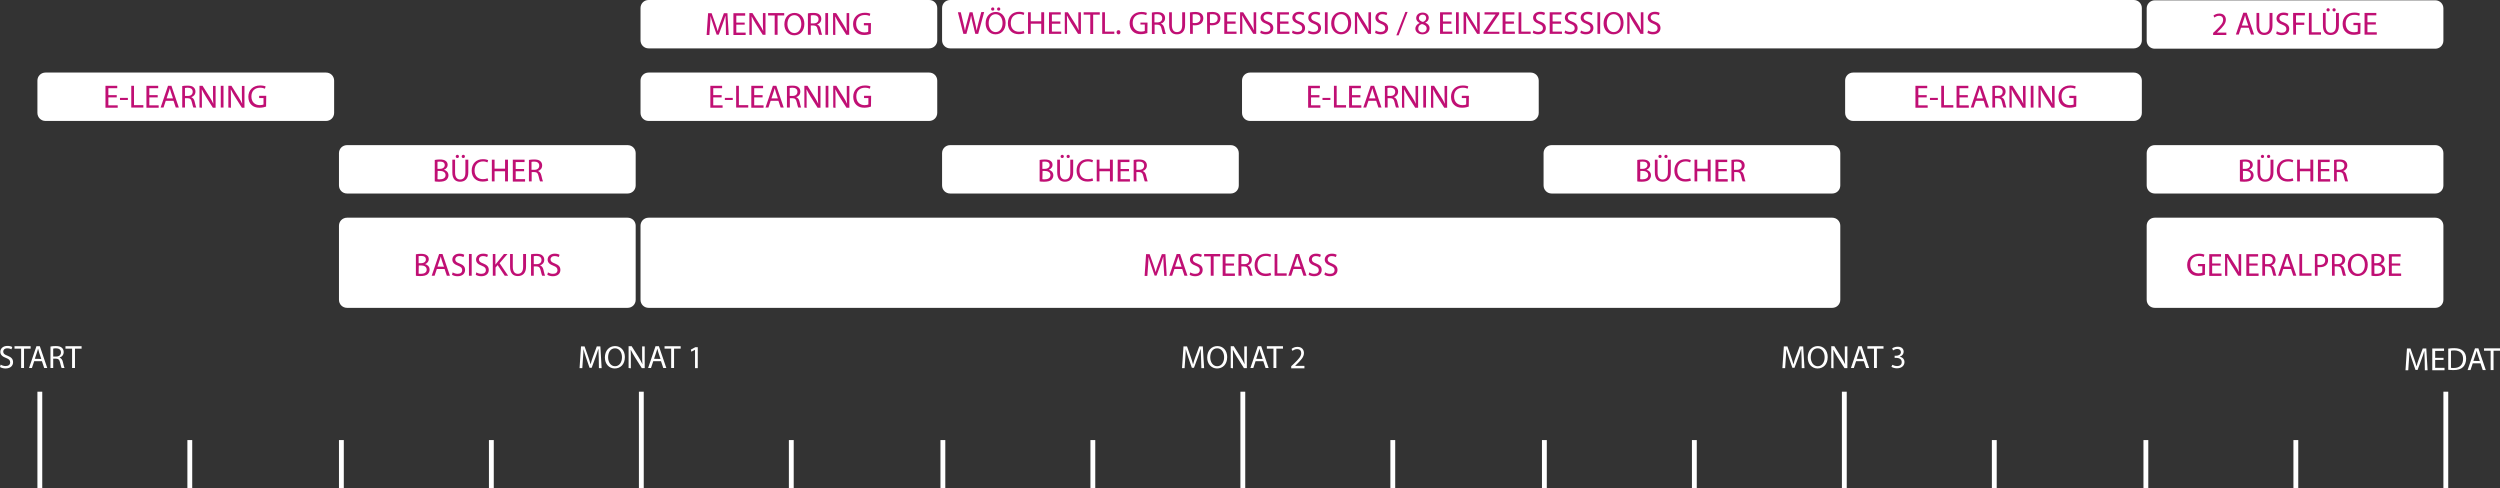 <?xml version="1.0" encoding="utf-8"?>
<!-- Generator: Adobe Illustrator 28.0.0, SVG Export Plug-In . SVG Version: 6.00 Build 0)  -->
<svg version="1.1" id="a" xmlns="http://www.w3.org/2000/svg" xmlns:xlink="http://www.w3.org/1999/xlink" x="0px" y="0px"
	 viewBox="0 0 1550.3 302.9" style="enable-background:new 0 0 1550.3 302.9;" xml:space="preserve">
<rect x="0" y="0" width="1550.3" height="302.9" fill="#333333" stroke="none"/>
<style type="text/css">
	.st0{fill:#FFFFFF;}
	.st1{fill:#C00F74;}
</style>
<path id="b" class="st0" d="M402.2,135h734c2.8,0,5,2.2,5,5v45.9c0,2.8-2.2,5-5,5h-734c-2.8,0-5-2.2-5-5V140
	C397.2,137.2,399.4,135,402.2,135z"/>
<path id="c" class="st0" d="M1336.2,90h174c2.8,0,5,2.2,5,5v20c0,2.8-2.2,5-5,5h-174c-2.8,0-5-2.2-5-5V95
	C1331.2,92.2,1333.4,90,1336.2,90z"/>
<path id="d" class="st0" d="M28.2,45h174c2.8,0,5,2.2,5,5v20c0,2.8-2.2,5-5,5h-174c-2.8,0-5-2.2-5-5V50C23.2,47.2,25.4,45,28.2,45z"
	/>
<path id="e" class="st0" d="M215.2,90h174c2.8,0,5,2.2,5,5v20c0,2.8-2.2,5-5,5h-174c-2.8,0-5-2.2-5-5V95
	C210.2,92.2,212.4,90,215.2,90z"/>
<path id="f" class="st0" d="M402.2,45h174c2.8,0,5,2.2,5,5v20c0,2.8-2.2,5-5,5h-174c-2.8,0-5-2.2-5-5V50
	C397.2,47.2,399.4,45,402.2,45z"/>
<path id="g" class="st0" d="M589.2,90h174c2.8,0,5,2.2,5,5v20c0,2.8-2.2,5-5,5h-174c-2.8,0-5-2.2-5-5V95
	C584.2,92.2,586.4,90,589.2,90z"/>
<path id="h" class="st0" d="M775.2,45h174c2.8,0,5,2.2,5,5v20c0,2.8-2.2,5-5,5h-174c-2.8,0-5-2.2-5-5V50
	C770.2,47.2,772.4,45,775.2,45z"/>
<path id="i" class="st0" d="M962.2,90h174c2.8,0,5,2.2,5,5v20c0,2.8-2.2,5-5,5h-174c-2.8,0-5-2.2-5-5V95
	C957.2,92.2,959.4,90,962.2,90z"/>
<path id="j" class="st0" d="M1149.2,45h174c2.8,0,5,2.2,5,5v20c0,2.8-2.2,5-5,5h-174c-2.8,0-5-2.2-5-5V50
	C1144.2,47.2,1146.4,45,1149.2,45z"/>
<path id="k" class="st0" d="M1336.2,135h174c2.8,0,5,2.2,5,5v45.9c0,2.8-2.2,5-5,5h-174c-2.8,0-5-2.2-5-5V140
	C1331.2,137.2,1333.4,135,1336.2,135z"/>
<path id="l" class="st0" d="M215.2,135h174c2.8,0,5,2.2,5,5v45.9c0,2.8-2.2,5-5,5h-174c-2.8,0-5-2.2-5-5V140
	C210.2,137.2,212.4,135,215.2,135z"/>
<g id="m">
	<rect id="n" x="769.2" y="242.9" class="st0" width="3" height="60"/>
	<rect id="o" x="1515.2" y="242.9" class="st0" width="3" height="60"/>
	<rect id="p" x="23.2" y="242.9" class="st0" width="3" height="60"/>
	<rect id="q" x="1329.2" y="272.9" class="st0" width="3" height="30"/>
	<rect id="r" x="1142.2" y="242.9" class="st0" width="3" height="60"/>
	<rect id="s" x="956.2" y="272.9" class="st0" width="3" height="30"/>
	<rect id="t" x="583.2" y="272.9" class="st0" width="3" height="30"/>
	<rect id="u" x="396.2" y="242.9" class="st0" width="3" height="60"/>
	<rect id="v" x="210.2" y="272.9" class="st0" width="3" height="30"/>
	<rect id="w" x="303.2" y="272.9" class="st0" width="3" height="30"/>
	<rect id="x" x="116.2" y="272.9" class="st0" width="3" height="30"/>
	<rect id="y" x="489.2" y="272.9" class="st0" width="3" height="30"/>
	<rect id="z" x="676.2" y="272.9" class="st0" width="3" height="30"/>
	<rect id="aa" x="862.2" y="272.9" class="st0" width="3" height="30"/>
	<rect id="ab" x="1049.2" y="272.9" class="st0" width="3" height="30"/>
	<rect id="ac" x="1422.2" y="272.9" class="st0" width="3" height="30"/>
	<rect id="ad" x="1235.2" y="272.9" class="st0" width="3" height="30"/>
</g>
<path class="st1" d="M72.4,60.4h-5.2v4.9H73v1.5h-7.6V53.2h7.3v1.5h-5.5v4.3h5.2C72.4,58.9,72.4,60.4,72.4,60.4z"/>
<path class="st1" d="M79.3,60.7V62h-4.9v-1.3H79.3z"/>
<path class="st1" d="M81.4,53.2h1.7v12h5.8v1.5h-7.5V53.2z"/>
<path class="st1" d="M97.8,60.4h-5.2v4.9h5.8v1.5h-7.6V53.2h7.3v1.5h-5.5v4.3h5.2C97.8,58.9,97.8,60.4,97.8,60.4z"/>
<path class="st1" d="M102.8,62.5l-1.4,4.2h-1.8l4.6-13.5h2.1l4.6,13.5h-1.9l-1.4-4.2C107.6,62.5,102.8,62.5,102.8,62.5z M107.3,61.1
	l-1.3-3.9c-0.3-0.9-0.5-1.7-0.7-2.5h0c-0.2,0.8-0.4,1.6-0.7,2.4l-1.3,3.9H107.3z"/>
<path class="st1" d="M112.9,53.4c0.9-0.2,2.1-0.3,3.3-0.3c1.9,0,3.1,0.3,3.9,1.1c0.7,0.6,1.1,1.5,1.1,2.6c0,1.8-1.1,3-2.5,3.4v0.1
	c1,0.4,1.7,1.3,2,2.7c0.4,1.9,0.8,3.2,1,3.7h-1.8c-0.2-0.4-0.5-1.5-0.9-3.2c-0.4-1.9-1.1-2.6-2.7-2.6h-1.6v5.8h-1.7V53.4z
	 M114.7,59.5h1.8c1.9,0,3-1,3-2.6c0-1.7-1.3-2.5-3.1-2.5c-0.8,0-1.4,0.1-1.7,0.2C114.7,54.6,114.7,59.5,114.7,59.5z"/>
<path class="st1" d="M123.7,66.7V53.2h1.9l4.3,6.8c1,1.6,1.8,3,2.4,4.4l0,0c-0.2-1.8-0.2-3.4-0.2-5.5v-5.6h1.6v13.5H132l-4.3-6.8
	c-0.9-1.5-1.8-3-2.5-4.5l-0.1,0c0.1,1.7,0.1,3.3,0.1,5.6v5.8C125.3,66.7,123.7,66.7,123.7,66.7z"/>
<path class="st1" d="M138.6,53.2v13.5h-1.7V53.2H138.6z"/>
<path class="st1" d="M141.6,66.7V53.2h1.9l4.3,6.8c1,1.6,1.8,3,2.4,4.4l0,0c-0.2-1.8-0.2-3.4-0.2-5.5v-5.6h1.6v13.5H150l-4.3-6.8
	c-0.9-1.5-1.8-3-2.5-4.5l-0.1,0c0.1,1.7,0.1,3.3,0.1,5.6v5.8C143.2,66.7,141.6,66.7,141.6,66.7z"/>
<path class="st1" d="M165,66.1c-0.8,0.3-2.3,0.7-4.1,0.7c-2,0-3.7-0.5-5-1.8c-1.2-1.1-1.9-2.9-1.9-5c0-4,2.8-7,7.3-7
	c1.6,0,2.8,0.3,3.4,0.6l-0.4,1.4c-0.7-0.3-1.6-0.6-3-0.6c-3.3,0-5.4,2-5.4,5.4s2.1,5.4,5.2,5.4c1.1,0,1.9-0.2,2.3-0.4v-4h-2.7v-1.4
	h4.4L165,66.1L165,66.1z"/>
<path class="st1" d="M269.6,99.2c0.8-0.2,2-0.3,3.2-0.3c1.7,0,2.9,0.3,3.7,1c0.7,0.5,1.1,1.3,1.1,2.4c0,1.3-0.9,2.4-2.3,3v0
	c1.3,0.3,2.8,1.4,2.8,3.4c0,1.2-0.5,2-1.1,2.7c-0.9,0.9-2.5,1.3-4.7,1.3c-1.2,0-2.1-0.1-2.7-0.2L269.6,99.2L269.6,99.2z
	 M271.3,104.7h1.6c1.8,0,2.9-1,2.9-2.3c0-1.6-1.2-2.2-3-2.2c-0.8,0-1.3,0.1-1.5,0.1C271.3,100.3,271.3,104.7,271.3,104.7z
	 M271.3,111.1c0.3,0.1,0.8,0.1,1.5,0.1c1.8,0,3.5-0.7,3.5-2.6c0-1.8-1.6-2.6-3.5-2.6h-1.4L271.3,111.1L271.3,111.1z"/>
<path class="st1" d="M282.2,99v8c0,3,1.3,4.3,3.1,4.3c2,0,3.3-1.3,3.3-4.3v-8h1.8v7.9c0,4.1-2.2,5.8-5.1,5.8c-2.8,0-4.8-1.6-4.8-5.8
	V99H282.2L282.2,99z M282.6,97c0-0.5,0.4-1,1-1s1,0.4,1,1s-0.4,1-1,1S282.6,97.6,282.6,97L282.6,97z M286.3,97c0-0.5,0.4-1,1-1
	s1,0.4,1,1s-0.4,1-1,1S286.3,97.6,286.3,97z"/>
<path class="st1" d="M302.8,112c-0.6,0.3-1.9,0.6-3.6,0.6c-3.8,0-6.7-2.4-6.7-6.8s2.9-7.1,7-7.1c1.7,0,2.7,0.4,3.2,0.6l-0.4,1.4
	c-0.7-0.3-1.6-0.6-2.7-0.6c-3.2,0-5.3,2-5.3,5.6c0,3.3,1.9,5.4,5.2,5.4c1.1,0,2.1-0.2,2.8-0.6L302.8,112L302.8,112z"/>
<path class="st1" d="M306.7,99v5.6h6.5V99h1.8v13.5h-1.8v-6.3h-6.5v6.3H305V99C305,99,306.7,99,306.7,99z"/>
<path class="st1" d="M325,106.2h-5.2v4.9h5.8v1.5H318V99h7.3v1.5h-5.5v4.3h5.2C325,104.7,325,106.2,325,106.2z"/>
<path class="st1" d="M327.9,99.2c0.9-0.2,2.1-0.3,3.3-0.3c1.9,0,3.1,0.3,3.9,1.1c0.7,0.6,1.1,1.5,1.1,2.6c0,1.8-1.1,3-2.5,3.4v0.1
	c1,0.4,1.7,1.3,2,2.7c0.4,1.9,0.8,3.2,1,3.7h-1.8c-0.2-0.4-0.5-1.5-0.9-3.2c-0.4-1.9-1.1-2.6-2.7-2.6h-1.6v5.8h-1.7V99.2L327.9,99.2
	z M329.6,105.3h1.8c1.9,0,3-1,3-2.6c0-1.7-1.3-2.5-3.1-2.5c-0.8,0-1.4,0.1-1.7,0.2C329.6,100.4,329.6,105.3,329.6,105.3z"/>
<path class="st1" d="M257.9,157.7c0.8-0.2,2-0.3,3.2-0.3c1.7,0,2.9,0.3,3.7,1c0.7,0.5,1.1,1.3,1.1,2.4c0,1.3-0.9,2.4-2.3,3v0
	c1.3,0.3,2.8,1.4,2.8,3.4c0,1.2-0.5,2-1.1,2.7c-0.9,0.9-2.5,1.3-4.7,1.3c-1.2,0-2.1-0.1-2.7-0.2L257.9,157.7L257.9,157.7z
	 M259.6,163.2h1.6c1.8,0,2.9-1,2.9-2.3c0-1.6-1.2-2.2-3-2.2c-0.8,0-1.3,0.1-1.5,0.1V163.2z M259.6,169.7c0.3,0.1,0.8,0.1,1.5,0.1
	c1.8,0,3.5-0.7,3.5-2.6c0-1.8-1.6-2.6-3.5-2.6h-1.4L259.6,169.7L259.6,169.7z"/>
<path class="st1" d="M270.9,166.8l-1.4,4.2h-1.8l4.6-13.5h2.1L279,171h-1.9l-1.4-4.2H270.9L270.9,166.8z M275.3,165.4l-1.3-3.9
	c-0.3-0.9-0.5-1.7-0.7-2.5h0c-0.2,0.8-0.4,1.6-0.7,2.4l-1.3,3.9L275.3,165.4L275.3,165.4z"/>
<path class="st1" d="M280.7,168.9c0.8,0.5,1.9,0.9,3.1,0.9c1.8,0,2.8-0.9,2.8-2.3c0-1.3-0.7-2-2.5-2.7c-2.2-0.8-3.6-1.9-3.6-3.8
	c0-2.1,1.7-3.7,4.4-3.7c1.4,0,2.4,0.3,3,0.7l-0.5,1.4c-0.4-0.2-1.3-0.6-2.6-0.6c-1.8,0-2.5,1.1-2.5,2c0,1.3,0.8,1.9,2.7,2.6
	c2.3,0.9,3.4,2,3.4,4c0,2.1-1.5,3.9-4.7,3.9c-1.3,0-2.7-0.4-3.4-0.9L280.7,168.9L280.7,168.9z"/>
<path class="st1" d="M292.5,157.5V171h-1.7v-13.5H292.5z"/>
<path class="st1" d="M295.4,168.9c0.8,0.5,1.9,0.9,3.1,0.9c1.8,0,2.8-0.9,2.8-2.3c0-1.3-0.7-2-2.5-2.7c-2.2-0.8-3.6-1.9-3.6-3.8
	c0-2.1,1.7-3.7,4.4-3.7c1.4,0,2.4,0.3,3,0.7l-0.5,1.4c-0.4-0.2-1.3-0.6-2.6-0.6c-1.8,0-2.5,1.1-2.5,2c0,1.3,0.8,1.9,2.7,2.6
	c2.3,0.9,3.4,2,3.4,4c0,2.1-1.5,3.9-4.7,3.9c-1.3,0-2.7-0.4-3.4-0.9L295.4,168.9L295.4,168.9z"/>
<path class="st1" d="M305.5,157.5h1.7v6.5h0.1c0.4-0.5,0.7-1,1.1-1.4l4.1-5.1h2.2l-4.9,5.7l5.3,7.8h-2.1l-4.4-6.6l-1.3,1.5v5.1h-1.7
	V157.5z"/>
<path class="st1" d="M318,157.5v8c0,3,1.3,4.3,3.1,4.3c2,0,3.3-1.3,3.3-4.3v-8h1.8v7.9c0,4.1-2.2,5.8-5.1,5.8
	c-2.8,0-4.8-1.6-4.8-5.8v-7.9H318L318,157.5z"/>
<path class="st1" d="M329.2,157.7c0.9-0.2,2.1-0.3,3.3-0.3c1.9,0,3.1,0.3,3.9,1.1c0.7,0.6,1.1,1.5,1.1,2.6c0,1.8-1.1,3-2.5,3.4v0.1
	c1,0.4,1.7,1.3,2,2.7c0.4,1.9,0.8,3.2,1,3.7h-1.8c-0.2-0.4-0.5-1.5-0.9-3.2c-0.4-1.9-1.1-2.6-2.7-2.6H331v5.8h-1.7V157.7z
	 M331,163.8h1.8c1.9,0,3-1,3-2.6c0-1.7-1.3-2.5-3.1-2.5c-0.8,0-1.4,0.1-1.7,0.2V163.8z"/>
<path class="st1" d="M339.8,168.9c0.8,0.5,1.9,0.9,3.1,0.9c1.8,0,2.8-0.9,2.8-2.3c0-1.3-0.7-2-2.5-2.7c-2.2-0.8-3.6-1.9-3.6-3.8
	c0-2.1,1.7-3.7,4.4-3.7c1.4,0,2.4,0.3,3,0.7l-0.5,1.4c-0.4-0.2-1.3-0.6-2.6-0.6c-1.8,0-2.5,1.1-2.5,2c0,1.3,0.8,1.9,2.7,2.6
	c2.3,0.9,3.4,2,3.4,4c0,2.1-1.5,3.9-4.7,3.9c-1.3,0-2.7-0.4-3.4-0.9L339.8,168.9L339.8,168.9z"/>
<path class="st1" d="M721.6,165.1c-0.1-1.9-0.2-4.1-0.2-5.8h-0.1c-0.5,1.6-1,3.3-1.7,5.1l-2.4,6.5H716l-2.2-6.4
	c-0.6-1.9-1.2-3.6-1.6-5.2h0c0,1.7-0.1,3.9-0.3,6l-0.4,5.8h-1.7l0.9-13.5h2.2l2.3,6.5c0.6,1.7,1,3.1,1.4,4.5h0.1
	c0.3-1.4,0.8-2.8,1.4-4.5l2.4-6.5h2.2l0.8,13.5H722L721.6,165.1L721.6,165.1z"/>
<path class="st1" d="M728.3,166.8l-1.4,4.2h-1.8l4.6-13.5h2.1l4.6,13.5h-1.9l-1.4-4.2H728.3L728.3,166.8z M732.7,165.4l-1.3-3.9
	c-0.3-0.9-0.5-1.7-0.7-2.5h0c-0.2,0.8-0.4,1.6-0.7,2.4l-1.3,3.9L732.7,165.4L732.7,165.4z"/>
<path class="st1" d="M738.1,168.9c0.8,0.5,1.9,0.9,3.1,0.9c1.8,0,2.8-0.9,2.8-2.3c0-1.3-0.7-2-2.5-2.7c-2.2-0.8-3.6-1.9-3.6-3.8
	c0-2.1,1.7-3.7,4.4-3.7c1.4,0,2.4,0.3,3,0.7l-0.5,1.4c-0.4-0.2-1.3-0.6-2.6-0.6c-1.8,0-2.5,1.1-2.5,2c0,1.3,0.8,1.9,2.7,2.6
	c2.3,0.9,3.4,2,3.4,4c0,2.1-1.5,3.9-4.7,3.9c-1.3,0-2.7-0.4-3.4-0.9L738.1,168.9L738.1,168.9z"/>
<path class="st1" d="M750.8,159h-4.1v-1.5h10v1.5h-4.1v12h-1.8V159z"/>
<path class="st1" d="M765.2,164.7h-5.2v4.9h5.8v1.5h-7.6v-13.5h7.3v1.5h-5.5v4.3h5.2L765.2,164.7L765.2,164.7z"/>
<path class="st1" d="M768,157.7c0.9-0.2,2.1-0.3,3.3-0.3c1.9,0,3.1,0.3,3.9,1.1c0.7,0.6,1.1,1.5,1.1,2.6c0,1.8-1.1,3-2.5,3.4v0.1
	c1,0.4,1.7,1.3,2,2.7c0.4,1.9,0.8,3.2,1,3.7H775c-0.2-0.4-0.5-1.5-0.9-3.2c-0.4-1.9-1.1-2.6-2.7-2.6h-1.6v5.8H768V157.7z
	 M769.8,163.8h1.8c1.9,0,3-1,3-2.6c0-1.7-1.3-2.5-3.1-2.5c-0.8,0-1.4,0.1-1.7,0.2L769.8,163.8L769.8,163.8z"/>
<path class="st1" d="M788.3,170.6c-0.6,0.3-1.9,0.6-3.6,0.6c-3.8,0-6.7-2.4-6.7-6.8s2.9-7.1,7-7.1c1.7,0,2.7,0.4,3.2,0.6l-0.4,1.4
	c-0.7-0.3-1.6-0.6-2.7-0.6c-3.2,0-5.3,2-5.3,5.6c0,3.3,1.9,5.4,5.2,5.4c1.1,0,2.1-0.2,2.8-0.6L788.3,170.6L788.3,170.6z"/>
<path class="st1" d="M790.4,157.5h1.7v12h5.8v1.5h-7.5V157.5L790.4,157.5z"/>
<path class="st1" d="M802.1,166.8l-1.4,4.2h-1.8l4.6-13.5h2.1l4.6,13.5h-1.9l-1.4-4.2H802.1L802.1,166.8z M806.5,165.4l-1.3-3.9
	c-0.3-0.9-0.5-1.7-0.7-2.5h0c-0.2,0.8-0.4,1.6-0.7,2.4l-1.3,3.9L806.5,165.4L806.5,165.4z"/>
<path class="st1" d="M811.9,168.9c0.8,0.5,1.9,0.9,3.1,0.9c1.8,0,2.8-0.9,2.8-2.3c0-1.3-0.7-2-2.5-2.7c-2.2-0.8-3.6-1.9-3.6-3.8
	c0-2.1,1.7-3.7,4.4-3.7c1.4,0,2.4,0.3,3,0.7l-0.5,1.4c-0.4-0.2-1.3-0.6-2.6-0.6c-1.8,0-2.5,1.1-2.5,2c0,1.3,0.8,1.9,2.7,2.6
	c2.3,0.9,3.4,2,3.4,4c0,2.1-1.5,3.9-4.7,3.9c-1.3,0-2.7-0.4-3.4-0.9L811.9,168.9L811.9,168.9z"/>
<path class="st1" d="M821.7,168.9c0.8,0.5,1.9,0.9,3.1,0.9c1.8,0,2.8-0.9,2.8-2.3c0-1.3-0.7-2-2.5-2.7c-2.2-0.8-3.6-1.9-3.6-3.8
	c0-2.1,1.7-3.7,4.4-3.7c1.4,0,2.4,0.3,3,0.7l-0.5,1.4c-0.4-0.2-1.3-0.6-2.6-0.6c-1.8,0-2.5,1.1-2.5,2c0,1.3,0.8,1.9,2.7,2.6
	c2.3,0.9,3.4,2,3.4,4c0,2.1-1.5,3.9-4.7,3.9c-1.3,0-2.7-0.4-3.4-0.9L821.7,168.9L821.7,168.9z"/>
<path class="st1" d="M1367.3,170.4c-0.8,0.3-2.3,0.7-4.1,0.7c-2,0-3.7-0.5-5-1.8c-1.2-1.1-1.9-2.9-1.9-5c0-4,2.8-7,7.3-7
	c1.6,0,2.8,0.3,3.4,0.6l-0.4,1.4c-0.7-0.3-1.6-0.6-3-0.6c-3.3,0-5.4,2-5.4,5.4s2.1,5.4,5.2,5.4c1.1,0,1.9-0.2,2.3-0.4v-4h-2.7v-1.4
	h4.4L1367.3,170.4L1367.3,170.4z"/>
<path class="st1" d="M1377,164.7h-5.2v4.9h5.8v1.5h-7.6v-13.5h7.3v1.5h-5.5v4.3h5.2V164.7L1377,164.7z"/>
<path class="st1" d="M1379.8,171v-13.5h1.9l4.3,6.8c1,1.6,1.8,3,2.4,4.4l0,0c-0.2-1.8-0.2-3.4-0.2-5.5v-5.6h1.6V171h-1.8l-4.3-6.8
	c-0.9-1.5-1.8-3-2.5-4.5l-0.1,0c0.1,1.7,0.1,3.3,0.1,5.6v5.8L1379.8,171L1379.8,171z"/>
<path class="st1" d="M1400,164.7h-5.2v4.9h5.8v1.5h-7.6v-13.5h7.3v1.5h-5.5v4.3h5.2V164.7L1400,164.7z"/>
<path class="st1" d="M1402.8,157.7c0.9-0.2,2.1-0.3,3.3-0.3c1.9,0,3.1,0.3,3.9,1.1c0.7,0.6,1.1,1.5,1.1,2.6c0,1.8-1.1,3-2.5,3.4v0.1
	c1,0.4,1.7,1.3,2,2.7c0.4,1.9,0.8,3.2,1,3.7h-1.8c-0.2-0.4-0.5-1.5-0.9-3.2c-0.4-1.9-1.1-2.6-2.7-2.6h-1.6v5.8h-1.7V157.7z
	 M1404.6,163.8h1.8c1.9,0,3-1,3-2.6c0-1.7-1.3-2.5-3.1-2.5c-0.8,0-1.4,0.1-1.7,0.2L1404.6,163.8L1404.6,163.8z"/>
<path class="st1" d="M1415.9,166.8l-1.4,4.2h-1.8l4.6-13.5h2.1l4.6,13.5h-1.9l-1.4-4.2H1415.9L1415.9,166.8z M1420.3,165.4l-1.3-3.9
	c-0.3-0.9-0.5-1.7-0.7-2.5h0c-0.2,0.8-0.4,1.6-0.7,2.4l-1.3,3.9L1420.3,165.4L1420.3,165.4z"/>
<path class="st1" d="M1425.9,157.5h1.7v12h5.8v1.5h-7.5V157.5L1425.9,157.5z"/>
<path class="st1" d="M1435.4,157.7c0.8-0.1,1.9-0.3,3.3-0.3c1.7,0,3,0.4,3.8,1.1c0.7,0.6,1.2,1.6,1.2,2.8s-0.4,2.2-1,2.9
	c-0.9,1-2.4,1.5-4.1,1.5c-0.5,0-1,0-1.4-0.1v5.4h-1.7V157.7z M1437.1,164.2c0.4,0.1,0.9,0.1,1.4,0.1c2.1,0,3.4-1,3.4-2.9
	s-1.3-2.6-3.2-2.6c-0.8,0-1.3,0.1-1.6,0.1L1437.1,164.2L1437.1,164.2z"/>
<path class="st1" d="M1446,157.7c0.9-0.2,2.1-0.3,3.3-0.3c1.9,0,3.1,0.3,3.9,1.1c0.7,0.6,1.1,1.5,1.1,2.6c0,1.8-1.1,3-2.5,3.4v0.1
	c1,0.4,1.7,1.3,2,2.7c0.4,1.9,0.8,3.2,1,3.7h-1.8c-0.2-0.4-0.5-1.5-0.9-3.2c-0.4-1.9-1.1-2.6-2.7-2.6h-1.6v5.8h-1.7V157.7z
	 M1447.7,163.8h1.8c1.9,0,3-1,3-2.6c0-1.7-1.3-2.5-3.1-2.5c-0.8,0-1.4,0.1-1.7,0.2L1447.7,163.8L1447.7,163.8z"/>
<path class="st1" d="M1468.3,164.1c0,4.6-2.8,7.1-6.3,7.1s-6.1-2.8-6.1-6.8c0-4.3,2.7-7.1,6.3-7.1S1468.3,160.1,1468.3,164.1
	L1468.3,164.1z M1457.9,164.3c0,2.9,1.6,5.5,4.3,5.5s4.3-2.5,4.3-5.6c0-2.7-1.4-5.5-4.3-5.5S1457.9,161.4,1457.9,164.3z"/>
<path class="st1" d="M1470.6,157.7c0.8-0.2,2-0.3,3.2-0.3c1.7,0,2.9,0.3,3.7,1c0.7,0.5,1.1,1.3,1.1,2.4c0,1.3-0.9,2.4-2.3,3v0
	c1.3,0.3,2.8,1.4,2.8,3.4c0,1.2-0.5,2-1.1,2.7c-0.9,0.9-2.5,1.3-4.7,1.3c-1.2,0-2.1-0.1-2.7-0.2V157.7z M1472.3,163.2h1.6
	c1.8,0,2.9-1,2.9-2.3c0-1.6-1.2-2.2-3-2.2c-0.8,0-1.3,0.1-1.5,0.1V163.2z M1472.3,169.7c0.3,0.1,0.8,0.1,1.5,0.1
	c1.8,0,3.5-0.7,3.5-2.6c0-1.8-1.6-2.6-3.5-2.6h-1.4V169.7z"/>
<path class="st1" d="M1488.4,164.7h-5.2v4.9h5.8v1.5h-7.6v-13.5h7.3v1.5h-5.5v4.3h5.2V164.7L1488.4,164.7z"/>
<path class="st1" d="M447.5,60.4h-5.2v4.9h5.8v1.5h-7.6V53.2h7.3v1.5h-5.5v4.3h5.2C447.5,58.9,447.5,60.4,447.5,60.4z"/>
<path class="st1" d="M454.4,60.7V62h-4.9v-1.3H454.4z"/>
<path class="st1" d="M456.5,53.2h1.7v12h5.8v1.5h-7.5V53.2z"/>
<path class="st1" d="M472.9,60.4h-5.2v4.9h5.8v1.5h-7.6V53.2h7.3v1.5h-5.5v4.3h5.2C472.9,58.9,472.9,60.4,472.9,60.4z"/>
<path class="st1" d="M477.9,62.5l-1.4,4.2h-1.8l4.6-13.5h2.1l4.6,13.5h-1.9l-1.4-4.2H477.9L477.9,62.5z M482.4,61.1l-1.3-3.9
	c-0.3-0.9-0.5-1.7-0.7-2.5h0c-0.2,0.8-0.4,1.6-0.7,2.4l-1.3,3.9H482.4L482.4,61.1z"/>
<path class="st1" d="M488,53.4c0.9-0.2,2.1-0.3,3.3-0.3c1.9,0,3.1,0.3,3.9,1.1c0.7,0.6,1.1,1.5,1.1,2.6c0,1.8-1.1,3-2.5,3.4v0.1
	c1,0.4,1.7,1.3,2,2.7c0.4,1.9,0.8,3.2,1,3.7H495c-0.2-0.4-0.5-1.5-0.9-3.2c-0.4-1.9-1.1-2.6-2.7-2.6h-1.6v5.8H488V53.4z M489.7,59.5
	h1.8c1.9,0,3-1,3-2.6c0-1.7-1.3-2.5-3.1-2.5c-0.8,0-1.4,0.1-1.7,0.2C489.7,54.6,489.7,59.5,489.7,59.5z"/>
<path class="st1" d="M498.8,66.7V53.2h1.9L505,60c1,1.6,1.8,3,2.4,4.4l0,0c-0.2-1.8-0.2-3.4-0.2-5.5v-5.6h1.6v13.5h-1.8l-4.3-6.8
	c-0.9-1.5-1.8-3-2.5-4.5l-0.1,0c0.1,1.7,0.1,3.3,0.1,5.6v5.8L498.8,66.7L498.8,66.7z"/>
<path class="st1" d="M513.7,53.2v13.5h-1.7V53.2H513.7z"/>
<path class="st1" d="M516.7,66.7V53.2h1.9l4.3,6.8c1,1.6,1.8,3,2.4,4.4l0,0c-0.2-1.8-0.2-3.4-0.2-5.5v-5.6h1.6v13.5h-1.8l-4.3-6.8
	c-0.9-1.5-1.8-3-2.5-4.5l-0.1,0c0.1,1.7,0.1,3.3,0.1,5.6v5.8L516.7,66.7L516.7,66.7z"/>
<path class="st1" d="M540.1,66.1c-0.8,0.3-2.3,0.7-4.1,0.7c-2,0-3.7-0.5-5-1.8c-1.2-1.1-1.9-2.9-1.9-5c0-4,2.8-7,7.3-7
	c1.6,0,2.8,0.3,3.4,0.6l-0.4,1.4c-0.7-0.3-1.6-0.6-3-0.6c-3.3,0-5.4,2-5.4,5.4s2.1,5.4,5.2,5.4c1.1,0,1.9-0.2,2.3-0.4v-4h-2.7v-1.4
	h4.4L540.1,66.1L540.1,66.1z"/>
<path class="st1" d="M644.7,99.2c0.8-0.2,2-0.3,3.2-0.3c1.7,0,2.9,0.3,3.7,1c0.7,0.5,1.1,1.3,1.1,2.4c0,1.3-0.9,2.4-2.3,3v0
	c1.3,0.3,2.8,1.4,2.8,3.4c0,1.2-0.5,2-1.1,2.7c-0.9,0.9-2.5,1.3-4.7,1.3c-1.2,0-2.1-0.1-2.7-0.2C644.7,112.4,644.7,99.2,644.7,99.2z
	 M646.4,104.7h1.6c1.8,0,2.9-1,2.9-2.3c0-1.6-1.2-2.2-3-2.2c-0.8,0-1.3,0.1-1.5,0.1C646.4,100.3,646.4,104.7,646.4,104.7z
	 M646.4,111.1c0.3,0.1,0.8,0.1,1.5,0.1c1.8,0,3.5-0.7,3.5-2.6c0-1.8-1.6-2.6-3.5-2.6h-1.4L646.4,111.1L646.4,111.1z"/>
<path class="st1" d="M657.3,99v8c0,3,1.3,4.3,3.1,4.3c2,0,3.3-1.3,3.3-4.3v-8h1.8v7.9c0,4.1-2.2,5.8-5.1,5.8c-2.8,0-4.8-1.6-4.8-5.8
	V99H657.3L657.3,99z M657.7,97c0-0.5,0.4-1,1-1s1,0.4,1,1s-0.4,1-1,1S657.7,97.6,657.7,97L657.7,97z M661.4,97c0-0.5,0.4-1,1-1
	s1,0.4,1,1s-0.4,1-1,1S661.4,97.6,661.4,97z"/>
<path class="st1" d="M677.9,112c-0.6,0.3-1.9,0.6-3.6,0.6c-3.8,0-6.7-2.4-6.7-6.8s2.9-7.1,7-7.1c1.7,0,2.7,0.4,3.2,0.6l-0.4,1.4
	c-0.7-0.3-1.6-0.6-2.7-0.6c-3.2,0-5.3,2-5.3,5.6c0,3.3,1.9,5.4,5.2,5.4c1.1,0,2.1-0.2,2.8-0.6L677.9,112L677.9,112z"/>
<path class="st1" d="M681.8,99v5.6h6.5V99h1.8v13.5h-1.8v-6.3h-6.5v6.3h-1.7V99C680.1,99,681.8,99,681.8,99z"/>
<path class="st1" d="M700.1,106.2h-5.2v4.9h5.8v1.5h-7.6V99h7.3v1.5h-5.5v4.3h5.2L700.1,106.2L700.1,106.2z"/>
<path class="st1" d="M702.9,99.2c0.9-0.2,2.1-0.3,3.3-0.3c1.9,0,3.1,0.3,3.9,1.1c0.7,0.6,1.1,1.5,1.1,2.6c0,1.8-1.1,3-2.5,3.4v0.1
	c1,0.4,1.7,1.3,2,2.7c0.4,1.9,0.8,3.2,1,3.7h-1.8c-0.2-0.4-0.5-1.5-0.9-3.2c-0.4-1.9-1.1-2.6-2.7-2.6h-1.6v5.8h-1.7V99.2L702.9,99.2
	z M704.7,105.3h1.8c1.9,0,3-1,3-2.6c0-1.7-1.3-2.5-3.1-2.5c-0.8,0-1.4,0.1-1.7,0.2L704.7,105.3L704.7,105.3z"/>
<path class="st1" d="M818.2,60.4h-5.2v4.9h5.8v1.5h-7.6V53.2h7.3v1.5h-5.5v4.3h5.2L818.2,60.4L818.2,60.4z"/>
<path class="st1" d="M825,60.7V62h-4.9v-1.3H825z"/>
<path class="st1" d="M827.2,53.2h1.7v12h5.8v1.5h-7.5V53.2z"/>
<path class="st1" d="M843.6,60.4h-5.2v4.9h5.8v1.5h-7.6V53.2h7.3v1.5h-5.5v4.3h5.2L843.6,60.4L843.6,60.4z"/>
<path class="st1" d="M848.6,62.5l-1.4,4.2h-1.8l4.6-13.5h2.1l4.6,13.5h-1.9l-1.4-4.2H848.6L848.6,62.5z M853,61.1l-1.3-3.9
	c-0.3-0.9-0.5-1.7-0.7-2.5h0c-0.2,0.8-0.4,1.6-0.7,2.4l-1.3,3.9H853z"/>
<path class="st1" d="M858.7,53.4c0.9-0.2,2.1-0.3,3.3-0.3c1.9,0,3.1,0.3,3.9,1.1c0.7,0.6,1.1,1.5,1.1,2.6c0,1.8-1.1,3-2.5,3.4v0.1
	c1,0.4,1.7,1.3,2,2.7c0.4,1.9,0.8,3.2,1,3.7h-1.8c-0.2-0.4-0.5-1.5-0.9-3.2c-0.4-1.9-1.1-2.6-2.7-2.6h-1.6v5.8h-1.7V53.4z
	 M860.4,59.5h1.8c1.9,0,3-1,3-2.6c0-1.7-1.3-2.5-3.1-2.5c-0.8,0-1.4,0.1-1.7,0.2L860.4,59.5L860.4,59.5z"/>
<path class="st1" d="M869.4,66.7V53.2h1.9l4.3,6.8c1,1.6,1.8,3,2.4,4.4l0,0c-0.2-1.8-0.2-3.4-0.2-5.5v-5.6h1.6v13.5h-1.8l-4.3-6.8
	c-0.9-1.5-1.8-3-2.5-4.5l-0.1,0c0.1,1.7,0.1,3.3,0.1,5.6v5.8L869.4,66.7L869.4,66.7z"/>
<path class="st1" d="M884.3,53.2v13.5h-1.7V53.2H884.3z"/>
<path class="st1" d="M887.4,66.7V53.2h1.9l4.3,6.8c1,1.6,1.8,3,2.4,4.4l0,0c-0.2-1.8-0.2-3.4-0.2-5.5v-5.6h1.6v13.5h-1.8l-4.3-6.8
	c-0.9-1.5-1.8-3-2.5-4.5l-0.1,0c0.1,1.7,0.1,3.3,0.1,5.6v5.8L887.4,66.7L887.4,66.7z"/>
<path class="st1" d="M910.8,66.1c-0.8,0.3-2.3,0.7-4.1,0.7c-2,0-3.7-0.5-5-1.8c-1.2-1.1-1.9-2.9-1.9-5c0-4,2.8-7,7.3-7
	c1.6,0,2.8,0.3,3.4,0.6l-0.4,1.4c-0.7-0.3-1.6-0.6-3-0.6c-3.3,0-5.4,2-5.4,5.4s2.1,5.4,5.2,5.4c1.1,0,1.9-0.2,2.3-0.4v-4h-2.7v-1.4
	h4.4L910.8,66.1L910.8,66.1z"/>
<path class="st1" d="M1015.3,99.2c0.8-0.2,2-0.3,3.2-0.3c1.7,0,2.9,0.3,3.7,1c0.7,0.5,1.1,1.3,1.1,2.4c0,1.3-0.9,2.4-2.3,3v0
	c1.3,0.3,2.8,1.4,2.8,3.4c0,1.2-0.5,2-1.1,2.7c-0.9,0.9-2.5,1.3-4.7,1.3c-1.2,0-2.1-0.1-2.7-0.2
	C1015.3,112.4,1015.3,99.2,1015.3,99.2z M1017.1,104.7h1.6c1.8,0,2.9-1,2.9-2.3c0-1.6-1.2-2.2-3-2.2c-0.8,0-1.3,0.1-1.5,0.1
	C1017.1,100.3,1017.1,104.7,1017.1,104.7z M1017.1,111.1c0.3,0.1,0.8,0.1,1.5,0.1c1.8,0,3.5-0.7,3.5-2.6c0-1.8-1.6-2.6-3.5-2.6h-1.4
	L1017.1,111.1L1017.1,111.1z"/>
<path class="st1" d="M1027.9,99v8c0,3,1.3,4.3,3.1,4.3c2,0,3.3-1.3,3.3-4.3v-8h1.8v7.9c0,4.1-2.2,5.8-5.1,5.8
	c-2.8,0-4.8-1.6-4.8-5.8V99H1027.9L1027.9,99z M1028.4,97c0-0.5,0.4-1,1-1s1,0.4,1,1s-0.4,1-1,1S1028.4,97.6,1028.4,97z M1032.1,97
	c0-0.5,0.4-1,1-1s1,0.4,1,1s-0.4,1-1,1S1032.1,97.6,1032.1,97z"/>
<path class="st1" d="M1048.6,112c-0.6,0.3-1.9,0.6-3.6,0.6c-3.8,0-6.7-2.4-6.7-6.8s2.9-7.1,7-7.1c1.7,0,2.7,0.4,3.2,0.6l-0.4,1.4
	c-0.7-0.3-1.6-0.6-2.7-0.6c-3.2,0-5.3,2-5.3,5.6c0,3.3,1.9,5.4,5.2,5.4c1.1,0,2.1-0.2,2.8-0.6L1048.6,112L1048.6,112z"/>
<path class="st1" d="M1052.5,99v5.6h6.5V99h1.8v13.5h-1.8v-6.3h-6.5v6.3h-1.7V99C1050.7,99,1052.5,99,1052.5,99z"/>
<path class="st1" d="M1070.8,106.2h-5.2v4.9h5.8v1.5h-7.6V99h7.3v1.5h-5.5v4.3h5.2C1070.8,104.7,1070.8,106.2,1070.8,106.2z"/>
<path class="st1" d="M1073.6,99.2c0.9-0.2,2.1-0.3,3.3-0.3c1.9,0,3.1,0.3,3.9,1.1c0.7,0.6,1.1,1.5,1.1,2.6c0,1.8-1.1,3-2.5,3.4v0.1
	c1,0.4,1.7,1.3,2,2.7c0.4,1.9,0.8,3.2,1,3.7h-1.8c-0.2-0.4-0.5-1.5-0.9-3.2c-0.4-1.9-1.1-2.6-2.7-2.6h-1.6v5.8h-1.7V99.2
	L1073.6,99.2z M1075.3,105.3h1.8c1.9,0,3-1,3-2.6c0-1.7-1.3-2.5-3.1-2.5c-0.8,0-1.4,0.1-1.7,0.2L1075.3,105.3L1075.3,105.3z"/>
<path class="st1" d="M1194.8,60.4h-5.2v4.9h5.8v1.5h-7.6V53.2h7.3v1.5h-5.5v4.3h5.2C1194.8,58.9,1194.8,60.4,1194.8,60.4z"/>
<path class="st1" d="M1201.7,60.7V62h-4.9v-1.3H1201.7z"/>
<path class="st1" d="M1203.8,53.2h1.7v12h5.8v1.5h-7.5V53.2z"/>
<path class="st1" d="M1220.3,60.4h-5.2v4.9h5.8v1.5h-7.6V53.2h7.3v1.5h-5.5v4.3h5.2C1220.3,58.9,1220.3,60.4,1220.3,60.4z"/>
<path class="st1" d="M1225.3,62.5l-1.4,4.2h-1.8l4.6-13.5h2.1l4.6,13.5h-1.9l-1.4-4.2H1225.3L1225.3,62.5z M1229.7,61.1l-1.3-3.9
	c-0.3-0.9-0.5-1.7-0.7-2.5h0c-0.2,0.8-0.4,1.6-0.7,2.4l-1.3,3.9H1229.7L1229.7,61.1z"/>
<path class="st1" d="M1235.4,53.4c0.9-0.2,2.1-0.3,3.3-0.3c1.9,0,3.1,0.3,3.9,1.1c0.7,0.6,1.1,1.5,1.1,2.6c0,1.8-1.1,3-2.5,3.4v0.1
	c1,0.4,1.7,1.3,2,2.7c0.4,1.9,0.8,3.2,1,3.7h-1.8c-0.2-0.4-0.5-1.5-0.9-3.2c-0.4-1.9-1.1-2.6-2.7-2.6h-1.6v5.8h-1.7V53.4z
	 M1237.1,59.5h1.8c1.9,0,3-1,3-2.6c0-1.7-1.3-2.5-3.1-2.5c-0.8,0-1.4,0.1-1.7,0.2L1237.1,59.5L1237.1,59.5z"/>
<path class="st1" d="M1246.1,66.7V53.2h1.9l4.3,6.8c1,1.6,1.8,3,2.4,4.4l0,0c-0.2-1.8-0.2-3.4-0.2-5.5v-5.6h1.6v13.5h-1.8l-4.3-6.8
	c-0.9-1.5-1.8-3-2.5-4.5l-0.1,0c0.1,1.7,0.1,3.3,0.1,5.6v5.8C1247.8,66.7,1246.1,66.7,1246.1,66.7z"/>
<path class="st1" d="M1261,53.2v13.5h-1.7V53.2H1261z"/>
<path class="st1" d="M1264.1,66.7V53.2h1.9l4.3,6.8c1,1.6,1.8,3,2.4,4.4l0,0c-0.2-1.8-0.2-3.4-0.2-5.5v-5.6h1.6v13.5h-1.8l-4.3-6.8
	c-0.9-1.5-1.8-3-2.5-4.5l-0.1,0c0.1,1.7,0.1,3.3,0.1,5.6v5.8C1265.7,66.7,1264.1,66.7,1264.1,66.7z"/>
<path class="st1" d="M1287.5,66.1c-0.8,0.3-2.3,0.7-4.1,0.7c-2,0-3.7-0.5-5-1.8c-1.2-1.1-1.9-2.9-1.9-5c0-4,2.8-7,7.3-7
	c1.6,0,2.8,0.3,3.4,0.6l-0.4,1.4c-0.7-0.3-1.6-0.6-3-0.6c-3.3,0-5.4,2-5.4,5.4s2.1,5.4,5.2,5.4c1.1,0,1.9-0.2,2.3-0.4v-4h-2.7v-1.4
	h4.4L1287.5,66.1L1287.5,66.1z"/>
<path class="st1" d="M1389,99.2c0.8-0.2,2-0.3,3.2-0.3c1.7,0,2.9,0.3,3.7,1c0.7,0.5,1.1,1.3,1.1,2.4c0,1.3-0.9,2.4-2.3,3v0
	c1.3,0.3,2.8,1.4,2.8,3.4c0,1.2-0.5,2-1.1,2.7c-0.9,0.9-2.5,1.3-4.7,1.3c-1.2,0-2.1-0.1-2.7-0.2C1389,112.4,1389,99.2,1389,99.2z
	 M1390.8,104.7h1.6c1.8,0,2.9-1,2.9-2.3c0-1.6-1.2-2.2-3-2.2c-0.8,0-1.3,0.1-1.5,0.1C1390.8,100.3,1390.8,104.7,1390.8,104.7z
	 M1390.8,111.1c0.3,0.1,0.8,0.1,1.5,0.1c1.8,0,3.5-0.7,3.5-2.6c0-1.8-1.6-2.6-3.5-2.6h-1.4V111.1z"/>
<path class="st1" d="M1401.6,99v8c0,3,1.3,4.3,3.1,4.3c2,0,3.3-1.3,3.3-4.3v-8h1.8v7.9c0,4.1-2.2,5.8-5.1,5.8
	c-2.8,0-4.8-1.6-4.8-5.8V99H1401.6L1401.6,99z M1402,97c0-0.5,0.4-1,1-1s1,0.4,1,1s-0.4,1-1,1S1402,97.6,1402,97z M1405.8,97
	c0-0.5,0.4-1,1-1s1,0.4,1,1s-0.4,1-1,1S1405.8,97.6,1405.8,97z"/>
<path class="st1" d="M1422.2,112c-0.6,0.3-1.9,0.6-3.6,0.6c-3.8,0-6.7-2.4-6.7-6.8s2.9-7.1,7-7.1c1.7,0,2.7,0.4,3.2,0.6l-0.4,1.4
	c-0.7-0.3-1.6-0.6-2.7-0.6c-3.2,0-5.3,2-5.3,5.6c0,3.3,1.9,5.4,5.2,5.4c1.1,0,2.1-0.2,2.8-0.6L1422.2,112L1422.2,112z"/>
<path class="st1" d="M1426.2,99v5.6h6.5V99h1.8v13.5h-1.8v-6.3h-6.5v6.3h-1.7V99C1424.4,99,1426.2,99,1426.2,99z"/>
<path class="st1" d="M1444.4,106.2h-5.2v4.9h5.8v1.5h-7.6V99h7.3v1.5h-5.5v4.3h5.2C1444.4,104.7,1444.4,106.2,1444.4,106.2z"/>
<path class="st1" d="M1447.3,99.2c0.9-0.2,2.1-0.3,3.3-0.3c1.9,0,3.1,0.3,3.9,1.1c0.7,0.6,1.1,1.5,1.1,2.6c0,1.8-1.1,3-2.5,3.4v0.1
	c1,0.4,1.7,1.3,2,2.7c0.4,1.9,0.8,3.2,1,3.7h-1.8c-0.2-0.4-0.5-1.5-0.9-3.2c-0.4-1.9-1.1-2.6-2.7-2.6h-1.6v5.8h-1.7V99.2
	L1447.3,99.2z M1449,105.3h1.8c1.9,0,3-1,3-2.6c0-1.7-1.3-2.5-3.1-2.5c-0.8,0-1.4,0.1-1.7,0.2L1449,105.3L1449,105.3z"/>
<path class="st0" d="M0.4,226.1c0.8,0.5,1.9,0.9,3.1,0.9c1.8,0,2.8-0.9,2.8-2.3c0-1.3-0.7-2-2.5-2.7c-2.2-0.8-3.6-1.9-3.6-3.8
	c0-2.1,1.7-3.7,4.4-3.7c1.4,0,2.4,0.3,3,0.7l-0.5,1.4c-0.4-0.2-1.3-0.6-2.6-0.6c-1.8,0-2.5,1.1-2.5,2c0,1.3,0.8,1.9,2.7,2.6
	c2.3,0.9,3.4,2,3.4,4c0,2.1-1.5,3.9-4.7,3.9c-1.3,0-2.7-0.4-3.4-0.9L0.4,226.1L0.4,226.1z"/>
<path class="st0" d="M13.1,216.2H9v-1.5h10v1.5h-4.1v12h-1.8C13.1,228.2,13.1,216.2,13.1,216.2z"/>
<path class="st0" d="M21.2,224l-1.4,4.2H18l4.6-13.5h2.1l4.6,13.5h-1.9l-1.4-4.2H21.2z M25.6,222.6l-1.3-3.9
	c-0.3-0.9-0.5-1.7-0.7-2.5h0c-0.2,0.8-0.4,1.6-0.7,2.4l-1.3,3.9L25.6,222.6L25.6,222.6z"/>
<path class="st0" d="M31.2,214.9c0.9-0.2,2.1-0.3,3.3-0.3c1.9,0,3.1,0.3,3.9,1.1c0.7,0.6,1.1,1.5,1.1,2.6c0,1.8-1.1,3-2.5,3.4v0.1
	c1,0.4,1.7,1.3,2,2.7c0.4,1.9,0.8,3.2,1,3.7h-1.8c-0.2-0.4-0.5-1.5-0.9-3.2c-0.4-1.9-1.1-2.6-2.7-2.6H33v5.8h-1.7V214.9z M33,221.1
	h1.8c1.9,0,3-1,3-2.6c0-1.7-1.3-2.5-3.1-2.5c-0.8,0-1.4,0.1-1.7,0.2V221.1z"/>
<path class="st0" d="M44.7,216.2h-4.1v-1.5h10v1.5h-4.1v12h-1.8C44.7,228.2,44.7,216.2,44.7,216.2z"/>
<path class="st0" d="M371.3,222.3c-0.1-1.9-0.2-4.1-0.2-5.8H371c-0.5,1.6-1,3.3-1.7,5.1l-2.4,6.5h-1.3l-2.2-6.4
	c-0.6-1.9-1.2-3.6-1.6-5.2h0c0,1.7-0.1,3.9-0.3,6l-0.4,5.8h-1.7l0.9-13.5h2.2l2.3,6.5c0.6,1.7,1,3.1,1.4,4.5h0.1
	c0.3-1.4,0.8-2.8,1.4-4.5l2.4-6.5h2.2l0.8,13.5h-1.7L371.3,222.3L371.3,222.3z"/>
<path class="st0" d="M387.5,221.4c0,4.6-2.8,7.1-6.3,7.1s-6.1-2.8-6.1-6.8c0-4.3,2.7-7.1,6.3-7.1S387.5,217.4,387.5,221.4
	L387.5,221.4z M377.1,221.6c0,2.9,1.6,5.5,4.3,5.5s4.3-2.5,4.3-5.6c0-2.7-1.4-5.5-4.3-5.5S377.1,218.6,377.1,221.6z"/>
<path class="st0" d="M389.8,228.2v-13.5h1.9l4.3,6.8c1,1.6,1.8,3,2.4,4.4l0,0c-0.2-1.8-0.2-3.4-0.2-5.5v-5.6h1.6v13.5h-1.8l-4.3-6.8
	c-0.9-1.5-1.8-3-2.5-4.5l-0.1,0c0.1,1.7,0.1,3.3,0.1,5.6v5.8L389.8,228.2L389.8,228.2z"/>
<path class="st0" d="M405.1,224l-1.4,4.2h-1.8l4.6-13.5h2.1l4.6,13.5h-1.9l-1.4-4.2H405.1L405.1,224z M409.6,222.6l-1.3-3.9
	c-0.3-0.9-0.5-1.7-0.7-2.5h0c-0.2,0.8-0.4,1.6-0.7,2.4l-1.3,3.9L409.6,222.6L409.6,222.6z"/>
<path class="st0" d="M416.2,216.2h-4.1v-1.5h10v1.5H418v12h-1.8V216.2z"/>
<path class="st0" d="M431,216.9L431,216.9l-2.3,1.2l-0.3-1.3l2.8-1.5h1.5v13H431L431,216.9L431,216.9z"/>
<path class="st0" d="M744.8,222.3c-0.1-1.9-0.2-4.1-0.2-5.8h-0.1c-0.5,1.6-1,3.3-1.7,5.1l-2.4,6.5h-1.3l-2.2-6.4
	c-0.6-1.9-1.2-3.6-1.6-5.2h0c0,1.7-0.1,3.9-0.3,6l-0.4,5.8H733l0.9-13.5h2.2l2.3,6.5c0.6,1.7,1,3.1,1.4,4.5h0.1
	c0.3-1.4,0.8-2.8,1.4-4.5l2.4-6.5h2.2l0.8,13.5h-1.7L744.8,222.3L744.8,222.3z"/>
<path class="st0" d="M761,221.4c0,4.6-2.8,7.1-6.3,7.1s-6.1-2.8-6.1-6.8c0-4.3,2.7-7.1,6.3-7.1S761,217.4,761,221.4L761,221.4z
	 M750.5,221.6c0,2.9,1.6,5.5,4.3,5.5s4.3-2.5,4.3-5.6c0-2.7-1.4-5.5-4.3-5.5S750.5,218.6,750.5,221.6z"/>
<path class="st0" d="M763.2,228.2v-13.5h1.9l4.3,6.8c1,1.6,1.8,3,2.4,4.4l0,0c-0.2-1.8-0.2-3.4-0.2-5.5v-5.6h1.6v13.5h-1.8l-4.3-6.8
	c-0.9-1.5-1.8-3-2.5-4.5l-0.1,0c0.1,1.7,0.1,3.3,0.1,5.6v5.8L763.2,228.2L763.2,228.2z"/>
<path class="st0" d="M778.6,224l-1.4,4.2h-1.8l4.6-13.5h2.1l4.6,13.5h-1.9l-1.4-4.2H778.6L778.6,224z M783,222.6l-1.3-3.9
	c-0.3-0.9-0.5-1.7-0.7-2.5h0c-0.2,0.8-0.4,1.6-0.7,2.4l-1.3,3.9L783,222.6L783,222.6z"/>
<path class="st0" d="M789.7,216.2h-4.1v-1.5h10v1.5h-4.1v12h-1.8V216.2z"/>
<path class="st0" d="M800.7,228.2v-1.1l1.4-1.3c3.3-3.2,4.8-4.8,4.8-6.8c0-1.3-0.6-2.5-2.6-2.5c-1.2,0-2.2,0.6-2.8,1.1l-0.6-1.2
	c0.9-0.8,2.2-1.3,3.7-1.3c2.8,0,4,1.9,4,3.8c0,2.4-1.7,4.3-4.5,7l-1,1v0h5.8v1.5H800.7L800.7,228.2z"/>
<path class="st0" d="M1117.2,222.3c-0.1-1.9-0.2-4.1-0.2-5.8h-0.1c-0.5,1.6-1,3.3-1.7,5.1l-2.4,6.5h-1.3l-2.2-6.4
	c-0.6-1.9-1.2-3.6-1.6-5.2h0c0,1.7-0.1,3.9-0.3,6l-0.4,5.8h-1.7l0.9-13.5h2.2l2.3,6.5c0.6,1.7,1,3.1,1.4,4.5h0.1
	c0.3-1.4,0.8-2.8,1.4-4.5l2.4-6.5h2.2l0.8,13.5h-1.7L1117.2,222.3L1117.2,222.3z"/>
<path class="st0" d="M1133.4,221.4c0,4.6-2.8,7.1-6.3,7.1s-6.1-2.8-6.1-6.8c0-4.3,2.7-7.1,6.3-7.1S1133.4,217.4,1133.4,221.4
	L1133.4,221.4z M1122.9,221.6c0,2.9,1.6,5.5,4.3,5.5s4.3-2.5,4.3-5.6c0-2.7-1.4-5.5-4.3-5.5S1122.9,218.6,1122.9,221.6z"/>
<path class="st0" d="M1135.6,228.2v-13.5h1.9l4.3,6.8c1,1.6,1.8,3,2.4,4.4l0,0c-0.2-1.8-0.2-3.4-0.2-5.5v-5.6h1.6v13.5h-1.8
	l-4.3-6.8c-0.9-1.5-1.8-3-2.5-4.5l-0.1,0c0.1,1.7,0.1,3.3,0.1,5.6v5.8L1135.6,228.2L1135.6,228.2z"/>
<path class="st0" d="M1151,224l-1.4,4.2h-1.8l4.6-13.5h2.1l4.6,13.5h-1.9l-1.4-4.2H1151L1151,224z M1155.4,222.6l-1.3-3.9
	c-0.3-0.9-0.5-1.7-0.7-2.5h0c-0.2,0.8-0.4,1.6-0.7,2.4l-1.3,3.9L1155.4,222.6L1155.4,222.6z"/>
<path class="st0" d="M1162.1,216.2h-4.1v-1.5h10v1.5h-4.1v12h-1.8V216.2z"/>
<path class="st0" d="M1173.5,226.2c0.5,0.3,1.7,0.8,2.9,0.8c2.3,0,3-1.4,2.9-2.5c0-1.8-1.7-2.6-3.4-2.6h-1v-1.3h1
	c1.3,0,2.9-0.7,2.9-2.2c0-1-0.7-2-2.3-2c-1,0-2,0.5-2.6,0.9l-0.5-1.3c0.7-0.5,2-1,3.4-1c2.6,0,3.7,1.5,3.7,3.1
	c0,1.3-0.8,2.5-2.4,3.1v0c1.6,0.3,2.9,1.5,2.9,3.3c0,2.1-1.6,3.9-4.7,3.9c-1.5,0-2.7-0.5-3.4-0.9L1173.5,226.2L1173.5,226.2z"/>
<path class="st0" d="M1503.6,223.6c-0.1-1.9-0.2-4.1-0.2-5.8h-0.1c-0.5,1.6-1,3.3-1.7,5.1l-2.4,6.5h-1.3l-2.2-6.4
	c-0.6-1.9-1.2-3.6-1.6-5.2h0c0,1.7-0.1,3.9-0.3,6l-0.4,5.8h-1.7l0.9-13.5h2.2l2.3,6.5c0.6,1.7,1,3.1,1.4,4.5h0.1
	c0.3-1.4,0.8-2.8,1.4-4.5l2.4-6.5h2.2l0.8,13.5h-1.7L1503.6,223.6L1503.6,223.6z"/>
<path class="st0" d="M1515.3,223.2h-5.2v4.9h5.8v1.5h-7.6v-13.5h7.3v1.5h-5.5v4.3h5.2V223.2L1515.3,223.2z"/>
<path class="st0" d="M1518.2,216.2c1.1-0.2,2.3-0.3,3.7-0.3c2.5,0,4.3,0.6,5.5,1.7c1.2,1.1,1.9,2.7,1.9,4.8s-0.7,4-1.9,5.2
	c-1.3,1.3-3.3,1.9-6,1.9c-1.2,0-2.3-0.1-3.2-0.2V216.2z M1519.9,228.1c0.4,0.1,1.1,0.1,1.8,0.1c3.7,0,5.7-2.1,5.7-5.7
	c0-3.2-1.8-5.2-5.5-5.2c-0.9,0-1.6,0.1-2,0.2V228.1z"/>
<path class="st0" d="M1533.4,225.3l-1.4,4.2h-1.8l4.6-13.5h2.1l4.6,13.5h-1.9l-1.4-4.2H1533.4L1533.4,225.3z M1537.8,223.9l-1.3-3.9
	c-0.3-0.9-0.5-1.7-0.7-2.5h0c-0.2,0.8-0.4,1.6-0.7,2.4l-1.3,3.9L1537.8,223.9L1537.8,223.9z"/>
<path class="st0" d="M1544.5,217.5h-4.1v-1.5h10v1.5h-4.1v12h-1.8V217.5z"/>
<path id="ae" class="st0" d="M589.2,0h734c2.8,0,5,2.2,5,5v20c0,2.8-2.2,5-5,5h-734c-2.8,0-5-2.2-5-5V5C584.2,2.2,586.4,0,589.2,0z"
	/>
<path id="af" class="st0" d="M402.2,0h174c2.8,0,5,2.2,5,5v20c0,2.8-2.2,5-5,5h-174c-2.8,0-5-2.2-5-5V5C397.2,2.2,399.4,0,402.2,0z"
	/>
<path class="st1" d="M450.1,15.7c-0.1-1.9-0.2-4.1-0.2-5.8h-0.1c-0.5,1.6-1,3.3-1.7,5.1l-2.4,6.5h-1.3l-2.2-6.4
	c-0.6-1.9-1.2-3.6-1.6-5.2h0c0,1.7-0.1,3.9-0.3,6l-0.4,5.8h-1.7l0.9-13.5h2.2l2.3,6.5c0.6,1.7,1,3.1,1.4,4.5h0.1
	c0.3-1.4,0.8-2.8,1.4-4.5l2.4-6.5h2.2l0.8,13.5h-1.7L450.1,15.7L450.1,15.7z"/>
<path class="st1" d="M461.8,15.3h-5.2v4.9h5.8v1.5h-7.6V8.2h7.3v1.5h-5.5v4.3h5.2C461.8,13.9,461.8,15.3,461.8,15.3z"/>
<path class="st1" d="M464.7,21.6V8.1h1.9l4.3,6.8c1,1.6,1.8,3,2.4,4.4l0,0c-0.2-1.8-0.2-3.4-0.2-5.5V8.1h1.6v13.5H473l-4.3-6.8
	c-0.9-1.5-1.8-3-2.5-4.5l-0.1,0c0.1,1.7,0.1,3.3,0.1,5.6v5.8L464.7,21.6L464.7,21.6z"/>
<path class="st1" d="M480.4,9.6h-4.1V8.1h10v1.5h-4.1v12h-1.8C480.4,21.6,480.4,9.6,480.4,9.6z"/>
<path class="st1" d="M498.8,14.8c0,4.6-2.8,7.1-6.3,7.1s-6.1-2.8-6.1-6.8c0-4.3,2.7-7.1,6.3-7.1S498.8,10.8,498.8,14.8z M488.3,15
	c0,2.9,1.6,5.5,4.3,5.5s4.3-2.5,4.3-5.6c0-2.7-1.4-5.5-4.3-5.5S488.3,12,488.3,15z"/>
<path class="st1" d="M501,8.3c0.9-0.2,2.1-0.3,3.3-0.3c1.9,0,3.1,0.3,3.9,1.1c0.7,0.6,1.1,1.5,1.1,2.6c0,1.8-1.1,3-2.5,3.4v0.1
	c1,0.4,1.7,1.3,2,2.7c0.4,1.9,0.8,3.2,1,3.7H508c-0.2-0.4-0.5-1.5-0.9-3.2c-0.4-1.9-1.1-2.6-2.7-2.6h-1.6v5.8H501
	C501,21.6,501,8.3,501,8.3z M502.8,14.5h1.8c1.9,0,3-1,3-2.6c0-1.7-1.3-2.5-3.1-2.5c-0.8,0-1.4,0.1-1.7,0.2V14.5z"/>
<path class="st1" d="M513.5,8.1v13.5h-1.7V8.1H513.5z"/>
<path class="st1" d="M516.6,21.6V8.1h1.9l4.3,6.8c1,1.6,1.8,3,2.4,4.4l0,0c-0.2-1.8-0.2-3.4-0.2-5.5V8.1h1.6v13.5h-1.8l-4.3-6.8
	c-0.9-1.5-1.8-3-2.5-4.5l-0.1,0c0.1,1.7,0.1,3.3,0.1,5.6v5.8L516.6,21.6L516.6,21.6z"/>
<path class="st1" d="M540,21c-0.8,0.3-2.3,0.7-4.1,0.7c-2,0-3.7-0.5-5-1.8c-1.2-1.1-1.9-2.9-1.9-5c0-4,2.8-7,7.3-7
	c1.6,0,2.8,0.3,3.4,0.6l-0.4,1.4c-0.7-0.3-1.6-0.6-3-0.6c-3.3,0-5.4,2-5.4,5.4s2.1,5.4,5.2,5.4c1.1,0,1.9-0.2,2.3-0.4v-4h-2.7v-1.4
	h4.4L540,21L540,21z"/>
<path class="st1" d="M597.4,21L594,7.6h1.8l1.6,6.8c0.4,1.7,0.8,3.4,1,4.7h0c0.2-1.3,0.6-2.9,1.1-4.7l1.8-6.8h1.8l1.6,6.8
	c0.4,1.6,0.7,3.2,0.9,4.6h0c0.3-1.5,0.7-3,1.1-4.7l1.8-6.8h1.8L606.6,21h-1.8l-1.7-7c-0.4-1.7-0.7-3-0.9-4.4h0
	c-0.2,1.3-0.5,2.7-1,4.4l-1.9,7H597.4L597.4,21z"/>
<path class="st1" d="M623.6,14.2c0,4.6-2.8,7.1-6.3,7.1s-6.1-2.8-6.1-6.8c0-4.3,2.7-7.1,6.3-7.1S623.6,10.2,623.6,14.2z M613.1,14.4
	c0,2.9,1.6,5.5,4.3,5.5s4.3-2.5,4.3-5.6c0-2.7-1.4-5.5-4.3-5.5S613.1,11.4,613.1,14.4z M614.6,5.6c0-0.5,0.4-1,1-1s1,0.4,1,1
	s-0.4,1-1,1S614.6,6.2,614.6,5.6z M618.3,5.6c0-0.5,0.4-1,1-1s1,0.4,1,1s-0.4,1-1,1S618.3,6.2,618.3,5.6L618.3,5.6z"/>
<path class="st1" d="M635.3,20.6c-0.6,0.3-1.9,0.6-3.6,0.6c-3.8,0-6.7-2.4-6.7-6.8s2.9-7.1,7-7.1c1.7,0,2.7,0.4,3.2,0.6l-0.4,1.4
	c-0.7-0.3-1.6-0.6-2.7-0.6c-3.2,0-5.3,2-5.3,5.6c0,3.3,1.9,5.4,5.2,5.4c1.1,0,2.1-0.2,2.8-0.6L635.3,20.6L635.3,20.6z"/>
<path class="st1" d="M639.2,7.6v5.6h6.5V7.6h1.8V21h-1.8v-6.3h-6.5V21h-1.7V7.6H639.2z"/>
<path class="st1" d="M657.5,14.7h-5.2v4.9h5.8V21h-7.6V7.6h7.3V9h-5.5v4.3h5.2L657.5,14.7L657.5,14.7z"/>
<path class="st1" d="M660.3,21V7.6h1.9l4.3,6.8c1,1.6,1.8,3,2.4,4.4l0,0c-0.2-1.8-0.2-3.4-0.2-5.5V7.6h1.6V21h-1.8l-4.3-6.8
	c-0.9-1.5-1.8-3-2.5-4.5l-0.1,0c0.1,1.7,0.1,3.3,0.1,5.6V21H660.3L660.3,21z"/>
<path class="st1" d="M676.1,9.1H672V7.6h10v1.5h-4.1v12h-1.8C676.1,21,676.1,9,676.1,9.1z"/>
<path class="st1" d="M683.5,7.6h1.7v12h5.8V21h-7.5V7.6z"/>
<path class="st1" d="M692.4,20c0-0.7,0.5-1.3,1.2-1.3s1.2,0.5,1.2,1.3s-0.5,1.3-1.2,1.3C692.9,21.3,692.4,20.7,692.4,20z"/>
<path class="st1" d="M711.5,20.5c-0.8,0.3-2.3,0.7-4.1,0.7c-2,0-3.7-0.5-5-1.8c-1.2-1.1-1.9-2.9-1.9-5c0-4,2.8-7,7.3-7
	c1.6,0,2.8,0.3,3.4,0.6l-0.4,1.4c-0.7-0.3-1.6-0.6-3-0.6c-3.3,0-5.4,2-5.4,5.4s2.1,5.4,5.2,5.4c1.1,0,1.9-0.2,2.3-0.4v-4h-2.7V14
	h4.4L711.5,20.5L711.5,20.5z"/>
<path class="st1" d="M714.2,7.8c0.9-0.2,2.1-0.3,3.3-0.3c1.9,0,3.1,0.3,3.9,1.1c0.7,0.6,1.1,1.5,1.1,2.6c0,1.8-1.1,3-2.5,3.4v0.1
	c1,0.4,1.7,1.3,2,2.7c0.4,1.9,0.8,3.2,1,3.7h-1.8c-0.2-0.4-0.5-1.5-0.9-3.2c-0.4-1.9-1.1-2.6-2.7-2.6h-1.6v5.8h-1.7V7.8z
	 M715.9,13.9h1.8c1.9,0,3-1,3-2.6c0-1.7-1.3-2.5-3.1-2.5c-0.8,0-1.4,0.1-1.7,0.2L715.9,13.9L715.9,13.9z"/>
<path class="st1" d="M726.7,7.6v8c0,3,1.3,4.3,3.1,4.3c2,0,3.3-1.3,3.3-4.3v-8h1.8v7.9c0,4.1-2.2,5.8-5.1,5.8
	c-2.8,0-4.8-1.6-4.8-5.8V7.6H726.7L726.7,7.6z"/>
<path class="st1" d="M737.9,7.7c0.8-0.1,1.9-0.3,3.3-0.3c1.7,0,3,0.4,3.8,1.1c0.7,0.6,1.2,1.6,1.2,2.8s-0.4,2.2-1,2.9
	c-0.9,1-2.4,1.5-4.1,1.5c-0.5,0-1,0-1.4-0.1v5.4h-1.7L737.9,7.7L737.9,7.7z M739.6,14.2c0.4,0.1,0.9,0.1,1.4,0.1
	c2.1,0,3.4-1,3.4-2.9s-1.3-2.6-3.2-2.6c-0.8,0-1.3,0.1-1.6,0.1V14.2z"/>
<path class="st1" d="M748.5,7.7c0.8-0.1,1.9-0.3,3.3-0.3c1.7,0,3,0.4,3.8,1.1c0.7,0.6,1.2,1.6,1.2,2.8s-0.4,2.2-1,2.9
	c-0.9,1-2.4,1.5-4.1,1.5c-0.5,0-1,0-1.4-0.1v5.4h-1.7L748.5,7.7L748.5,7.7z M750.3,14.2c0.4,0.1,0.9,0.1,1.4,0.1
	c2.1,0,3.4-1,3.4-2.9s-1.3-2.6-3.2-2.6c-0.8,0-1.3,0.1-1.6,0.1V14.2z"/>
<path class="st1" d="M766.2,14.7h-5.2v4.9h5.8V21h-7.6V7.6h7.3V9h-5.5v4.3h5.2L766.2,14.7L766.2,14.7z"/>
<path class="st1" d="M769,21V7.6h1.9l4.3,6.8c1,1.6,1.8,3,2.4,4.4l0,0c-0.2-1.8-0.2-3.4-0.2-5.5V7.6h1.6V21h-1.8l-4.3-6.8
	c-0.9-1.5-1.8-3-2.5-4.5l-0.1,0c0.1,1.7,0.1,3.3,0.1,5.6V21H769L769,21z"/>
<path class="st1" d="M781.9,18.9c0.8,0.5,1.9,0.9,3.1,0.9c1.8,0,2.8-0.9,2.8-2.3c0-1.3-0.7-2-2.5-2.7c-2.2-0.8-3.6-1.9-3.6-3.8
	c0-2.1,1.7-3.7,4.4-3.7c1.4,0,2.4,0.3,3,0.7l-0.5,1.4c-0.4-0.2-1.3-0.6-2.6-0.6c-1.8,0-2.5,1.1-2.5,2c0,1.3,0.8,1.9,2.7,2.6
	c2.3,0.9,3.4,2,3.4,4c0,2.1-1.5,3.9-4.7,3.9c-1.3,0-2.7-0.4-3.4-0.9L781.9,18.9L781.9,18.9z"/>
<path class="st1" d="M799,14.7h-5.2v4.9h5.8V21H792V7.6h7.3V9h-5.5v4.3h5.2L799,14.7L799,14.7z"/>
<path class="st1" d="M801.6,18.9c0.8,0.5,1.9,0.9,3.1,0.9c1.8,0,2.8-0.9,2.8-2.3c0-1.3-0.7-2-2.5-2.7c-2.2-0.8-3.6-1.9-3.6-3.8
	c0-2.1,1.7-3.7,4.4-3.7c1.4,0,2.4,0.3,3,0.7l-0.5,1.4c-0.4-0.2-1.3-0.6-2.6-0.6c-1.8,0-2.5,1.1-2.5,2c0,1.3,0.8,1.9,2.7,2.6
	c2.3,0.9,3.4,2,3.4,4c0,2.1-1.5,3.9-4.7,3.9c-1.3,0-2.7-0.4-3.4-0.9L801.6,18.9L801.6,18.9z"/>
<path class="st1" d="M811.5,18.9c0.8,0.5,1.9,0.9,3.1,0.9c1.8,0,2.8-0.9,2.8-2.3c0-1.3-0.7-2-2.5-2.7c-2.2-0.8-3.6-1.9-3.6-3.8
	c0-2.1,1.7-3.7,4.4-3.7c1.4,0,2.4,0.3,3,0.7l-0.5,1.4c-0.4-0.2-1.3-0.6-2.6-0.6c-1.8,0-2.5,1.1-2.5,2c0,1.3,0.8,1.9,2.7,2.6
	c2.3,0.9,3.4,2,3.4,4c0,2.1-1.5,3.9-4.7,3.9c-1.3,0-2.7-0.4-3.4-0.9L811.5,18.9L811.5,18.9z"/>
<path class="st1" d="M823.3,7.6V21h-1.7V7.6H823.3z"/>
<path class="st1" d="M837.9,14.2c0,4.6-2.8,7.1-6.3,7.1s-6.1-2.8-6.1-6.8c0-4.3,2.7-7.1,6.3-7.1S837.9,10.2,837.9,14.2z M827.4,14.4
	c0,2.9,1.6,5.5,4.3,5.5s4.3-2.5,4.3-5.6c0-2.7-1.4-5.5-4.3-5.5S827.4,11.4,827.4,14.4z"/>
<path class="st1" d="M840.2,21V7.6h1.9l4.3,6.8c1,1.6,1.8,3,2.4,4.4l0,0c-0.2-1.8-0.2-3.4-0.2-5.5V7.6h1.6V21h-1.8l-4.3-6.8
	c-0.9-1.5-1.8-3-2.5-4.5l-0.1,0c0.1,1.7,0.1,3.3,0.1,5.6V21H840.2L840.2,21z"/>
<path class="st1" d="M853.1,18.9c0.8,0.5,1.9,0.9,3.1,0.9c1.8,0,2.8-0.9,2.8-2.3c0-1.3-0.7-2-2.5-2.7c-2.2-0.8-3.6-1.9-3.6-3.8
	c0-2.1,1.7-3.7,4.4-3.7c1.4,0,2.4,0.3,3,0.7l-0.5,1.4c-0.4-0.2-1.3-0.6-2.6-0.6c-1.8,0-2.5,1.1-2.5,2c0,1.3,0.8,1.9,2.7,2.6
	c2.3,0.9,3.4,2,3.4,4c0,2.1-1.5,3.9-4.7,3.9c-1.3,0-2.7-0.4-3.4-0.9L853.1,18.9L853.1,18.9z"/>
<path class="st1" d="M865.9,21.9l5.6-14.5h1.4l-5.6,14.5H865.9z"/>
<path class="st1" d="M877.7,17.8c0-1.6,1-2.8,2.6-3.5l0-0.1c-1.4-0.7-2.1-1.8-2.1-2.9c0-2.1,1.7-3.5,4-3.5c2.5,0,3.8,1.6,3.8,3.2
	c0,1.1-0.5,2.3-2.1,3v0.1c1.6,0.6,2.6,1.8,2.6,3.4c0,2.3-1.9,3.8-4.4,3.8C879.4,21.3,877.7,19.6,877.7,17.8L877.7,17.8z M884.7,17.7
	c0-1.6-1.1-2.3-2.9-2.8c-1.5,0.4-2.3,1.4-2.3,2.7c-0.1,1.3,0.9,2.5,2.6,2.5S884.7,19,884.7,17.7L884.7,17.7z M879.9,11.2
	c0,1.3,1,2,2.5,2.4c1.1-0.4,2-1.2,2-2.4c0-1-0.6-2.1-2.2-2.1C880.7,9.1,879.9,10.1,879.9,11.2L879.9,11.2z"/>
<path class="st1" d="M900,14.7h-5.2v4.9h5.8V21H893V7.6h7.3V9h-5.5v4.3h5.2L900,14.7L900,14.7z"/>
<path class="st1" d="M904.6,7.6V21h-1.7V7.6H904.6z"/>
<path class="st1" d="M907.6,21V7.6h1.9l4.3,6.8c1,1.6,1.8,3,2.4,4.4l0,0c-0.2-1.8-0.2-3.4-0.2-5.5V7.6h1.6V21H916l-4.3-6.8
	c-0.9-1.5-1.8-3-2.5-4.5l-0.1,0c0.1,1.7,0.1,3.3,0.1,5.6V21H907.6L907.6,21z"/>
<path class="st1" d="M919.9,20l7.5-10.9V9h-6.8V7.6h9.1v1.1l-7.4,10.9v0.1h7.5V21h-9.8L919.9,20L919.9,20z"/>
<path class="st1" d="M938.8,14.7h-5.2v4.9h5.8V21h-7.6V7.6h7.3V9h-5.5v4.3h5.2L938.8,14.7L938.8,14.7z"/>
<path class="st1" d="M941.7,7.6h1.7v12h5.8V21h-7.5V7.6z"/>
<path class="st1" d="M950.9,18.9c0.8,0.5,1.9,0.9,3.1,0.9c1.8,0,2.8-0.9,2.8-2.3c0-1.3-0.7-2-2.5-2.7c-2.2-0.8-3.6-1.9-3.6-3.8
	c0-2.1,1.7-3.7,4.4-3.7c1.4,0,2.4,0.3,3,0.7l-0.5,1.4c-0.4-0.2-1.3-0.6-2.6-0.6c-1.8,0-2.5,1.1-2.5,2c0,1.3,0.8,1.9,2.7,2.6
	c2.3,0.9,3.4,2,3.4,4c0,2.1-1.5,3.9-4.7,3.9c-1.3,0-2.7-0.4-3.4-0.9L950.9,18.9L950.9,18.9z"/>
<path class="st1" d="M968,14.7h-5.2v4.9h5.8V21H961V7.6h7.3V9h-5.5v4.3h5.2L968,14.7L968,14.7z"/>
<path class="st1" d="M970.6,18.9c0.8,0.5,1.9,0.9,3.1,0.9c1.8,0,2.8-0.9,2.8-2.3c0-1.3-0.7-2-2.5-2.7c-2.2-0.8-3.6-1.9-3.6-3.8
	c0-2.1,1.7-3.7,4.4-3.7c1.4,0,2.4,0.3,3,0.7l-0.5,1.4c-0.4-0.2-1.3-0.6-2.6-0.6c-1.8,0-2.5,1.1-2.5,2c0,1.3,0.8,1.9,2.7,2.6
	c2.3,0.9,3.4,2,3.4,4c0,2.1-1.5,3.9-4.7,3.9c-1.3,0-2.7-0.4-3.4-0.9L970.6,18.9L970.6,18.9z"/>
<path class="st1" d="M980.4,18.9c0.8,0.5,1.9,0.9,3.1,0.9c1.8,0,2.8-0.9,2.8-2.3c0-1.3-0.7-2-2.5-2.7c-2.2-0.8-3.6-1.9-3.6-3.8
	c0-2.1,1.7-3.7,4.4-3.7c1.4,0,2.4,0.3,3,0.7l-0.5,1.4c-0.4-0.2-1.3-0.6-2.6-0.6c-1.8,0-2.5,1.1-2.5,2c0,1.3,0.8,1.9,2.7,2.6
	c2.3,0.9,3.4,2,3.4,4c0,2.1-1.5,3.9-4.7,3.9c-1.3,0-2.7-0.4-3.4-0.9L980.4,18.9L980.4,18.9z"/>
<path class="st1" d="M992.3,7.6V21h-1.7V7.6H992.3z"/>
<path class="st1" d="M1006.8,14.2c0,4.6-2.8,7.1-6.3,7.1s-6.1-2.8-6.1-6.8c0-4.3,2.7-7.1,6.3-7.1S1006.8,10.2,1006.8,14.2z
	 M996.4,14.4c0,2.9,1.6,5.5,4.3,5.5s4.3-2.5,4.3-5.6c0-2.7-1.4-5.5-4.3-5.5S996.4,11.4,996.4,14.4z"/>
<path class="st1" d="M1009.1,21V7.6h1.9l4.3,6.8c1,1.6,1.8,3,2.4,4.4l0,0c-0.2-1.8-0.2-3.4-0.2-5.5V7.6h1.6V21h-1.8l-4.3-6.8
	c-0.9-1.5-1.8-3-2.5-4.5l-0.1,0c0.1,1.7,0.1,3.3,0.1,5.6V21H1009.1L1009.1,21z"/>
<path class="st1" d="M1022,18.9c0.8,0.5,1.9,0.9,3.1,0.9c1.8,0,2.8-0.9,2.8-2.3c0-1.3-0.7-2-2.5-2.7c-2.2-0.8-3.6-1.9-3.6-3.8
	c0-2.1,1.7-3.7,4.4-3.7c1.4,0,2.4,0.3,3,0.7l-0.5,1.4c-0.4-0.2-1.3-0.6-2.6-0.6c-1.8,0-2.5,1.1-2.5,2c0,1.3,0.8,1.9,2.7,2.6
	c2.3,0.9,3.4,2,3.4,4c0,2.1-1.5,3.9-4.7,3.9c-1.3,0-2.7-0.4-3.4-0.9L1022,18.9L1022,18.9z"/>
<path id="ag" class="st0" d="M1336.2,0.2h174c2.8,0,5,2.2,5,5v20c0,2.8-2.2,5-5,5h-174c-2.8,0-5-2.2-5-5v-20
	C1331.2,2.5,1333.4,0.2,1336.2,0.2z"/>
<path class="st1" d="M1372.4,21.5v-1.1l1.4-1.3c3.3-3.2,4.8-4.8,4.8-6.8c0-1.3-0.6-2.5-2.6-2.5c-1.2,0-2.2,0.6-2.8,1.1l-0.6-1.2
	c0.9-0.8,2.2-1.3,3.7-1.3c2.8,0,4,1.9,4,3.8c0,2.4-1.7,4.3-4.5,7l-1,1v0h5.8v1.5H1372.4L1372.4,21.5z"/>
<path class="st1" d="M1389.7,17.2l-1.4,4.2h-1.8l4.6-13.5h2.1l4.6,13.5h-1.9l-1.4-4.2H1389.7L1389.7,17.2z M1394.2,15.9l-1.3-3.9
	c-0.3-0.9-0.5-1.7-0.7-2.5h0c-0.2,0.8-0.4,1.6-0.7,2.4l-1.3,3.9L1394.2,15.9L1394.2,15.9z"/>
<path class="st1" d="M1401,8v8c0,3,1.3,4.3,3.1,4.3c2,0,3.3-1.3,3.3-4.3V8h1.8v7.9c0,4.1-2.2,5.8-5.1,5.8c-2.8,0-4.8-1.6-4.8-5.8V8
	H1401L1401,8z"/>
<path class="st1" d="M1411.9,19.4c0.8,0.5,1.9,0.9,3.1,0.9c1.8,0,2.8-0.9,2.8-2.3c0-1.3-0.7-2-2.5-2.7c-2.2-0.8-3.6-1.9-3.6-3.8
	c0-2.1,1.7-3.7,4.4-3.7c1.4,0,2.4,0.3,3,0.7l-0.5,1.4c-0.4-0.2-1.3-0.6-2.6-0.6c-1.8,0-2.5,1.1-2.5,2c0,1.3,0.8,1.9,2.7,2.6
	c2.3,0.9,3.4,2,3.4,4c0,2.1-1.5,3.9-4.7,3.9c-1.3,0-2.7-0.4-3.4-0.9L1411.9,19.4L1411.9,19.4z"/>
<path class="st1" d="M1422,8h7.3v1.5h-5.5V14h5.1v1.4h-5.1v6.1h-1.7C1422,21.5,1422,8,1422,8z"/>
<path class="st1" d="M1431.8,8h1.7v12h5.8v1.5h-7.5C1431.8,21.5,1431.8,8,1431.8,8z"/>
<path class="st1" d="M1442.2,8v8c0,3,1.3,4.3,3.1,4.3c2,0,3.3-1.3,3.3-4.3V8h1.8v7.9c0,4.1-2.2,5.8-5.1,5.8c-2.8,0-4.8-1.6-4.8-5.8
	V8H1442.2L1442.2,8z M1442.7,6.1c0-0.5,0.4-1,1-1s1,0.4,1,1s-0.4,1-1,1S1442.7,6.6,1442.7,6.1z M1446.4,6.1c0-0.5,0.4-1,1-1
	s1,0.4,1,1s-0.4,1-1,1S1446.4,6.6,1446.4,6.1z"/>
<path class="st1" d="M1463.7,20.9c-0.8,0.3-2.3,0.7-4.1,0.7c-2,0-3.7-0.5-5-1.8c-1.2-1.1-1.9-2.9-1.9-5c0-4,2.8-7,7.3-7
	c1.6,0,2.8,0.3,3.4,0.6l-0.4,1.4c-0.7-0.3-1.6-0.6-3-0.6c-3.3,0-5.4,2-5.4,5.4s2.1,5.4,5.2,5.4c1.1,0,1.9-0.2,2.3-0.4v-4h-2.7v-1.4
	h4.4L1463.7,20.9L1463.7,20.9z"/>
<path class="st1" d="M1473.3,15.2h-5.2V20h5.8v1.5h-7.6V8h7.3v1.5h-5.5v4.3h5.2C1473.3,13.7,1473.3,15.2,1473.3,15.2z"/>
</svg>
